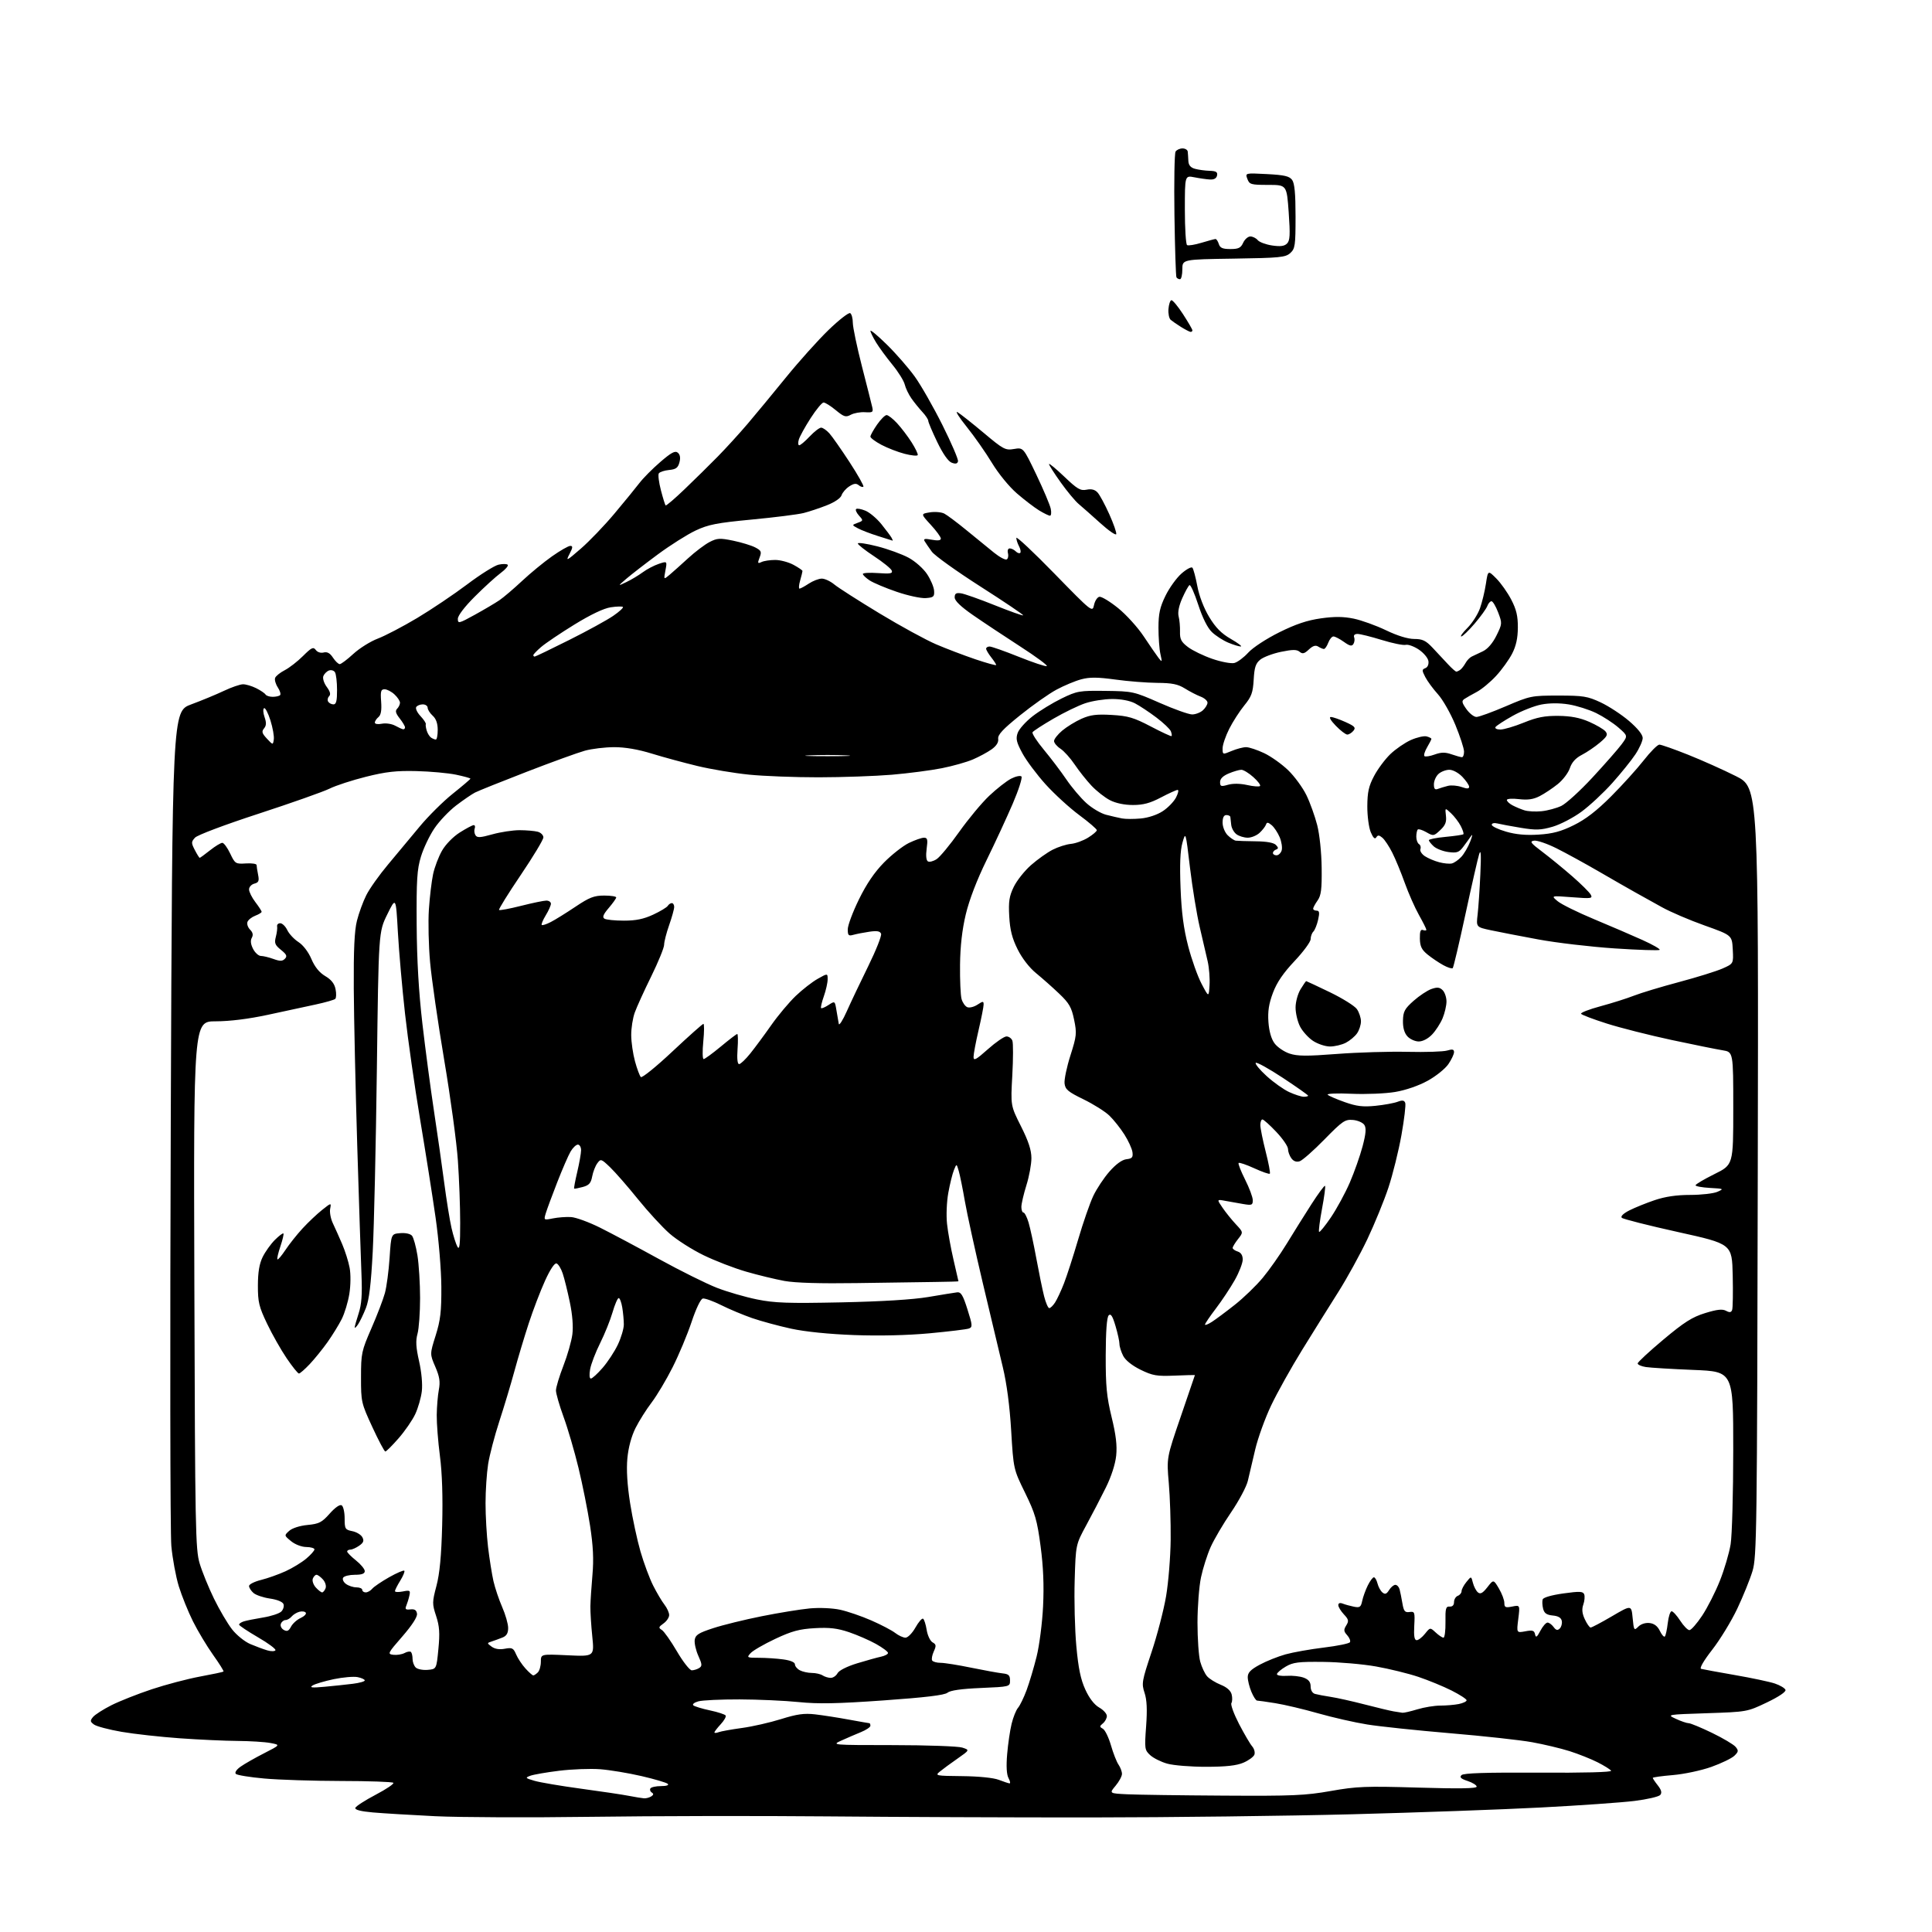 <?xml version="1.0" encoding="UTF-8" standalone="no"?>
<svg 
  version="1.1" 
  xmlns="http://www.w3.org/2000/svg" 
  xmlns:xlink="http://www.w3.org/1999/xlink" 
  xmlns:svg="http://www.w3.org/2000/svg"
  xmlns:rdf="http://www.w3.org/1999/02/22-rdf-syntax-ns#"
  xmlns:cc="http://creativecommons.org/ns#"
  xmlns:dc="http://purl.org/dc/elements/1.1/"
  viewBox="0 0 768 768"
  width="768"
  height="768"
>
<style>svg {background-color: white; }</style>"
<path stroke="none" fill="black" fill-rule="evenodd" d="M235.00,722.21C210.52,722.55 182.62,722.44 173.00,721.97C163.38,721.50 152.21,720.82 148.20,720.47C143.36,720.04 141.01,719.43 141.25,718.66C141.45,718.02 145.08,715.67 149.33,713.44C153.58,711.21 156.74,709.07 156.36,708.69C155.98,708.31 146.63,707.98 135.58,707.97C124.54,707.95 110.81,707.51 105.08,706.99C99.34,706.48 94.25,705.65 93.75,705.15C93.21,704.61 93.99,703.44 95.67,702.25C97.23,701.15 101.42,698.76 105.00,696.94C111.50,693.62 111.50,693.62 107.50,692.87C105.30,692.45 99.45,692.09 94.50,692.05C89.55,692.02 79.20,691.55 71.50,691.00C63.80,690.45 53.38,689.30 48.34,688.43C43.30,687.56 38.36,686.25 37.37,685.53C35.81,684.39 35.76,684.00 36.98,682.53C37.75,681.60 41.03,679.50 44.27,677.86C47.51,676.23 54.73,673.37 60.33,671.51C65.92,669.65 74.55,667.38 79.50,666.46C84.45,665.55 88.66,664.65 88.85,664.47C89.04,664.29 87.17,661.29 84.69,657.82C82.22,654.34 78.62,648.35 76.70,644.50C74.78,640.65 72.25,634.37 71.07,630.56C69.90,626.74 68.57,619.54 68.11,614.56C67.65,609.57 67.55,532.89 67.89,444.15C68.50,282.79 68.50,282.79 76.00,280.01C80.12,278.49 85.97,276.06 89.00,274.63C92.03,273.19 95.44,272.02 96.60,272.01C97.75,272.00 100.10,272.70 101.83,273.56C103.55,274.42 105.22,275.55 105.54,276.06C105.86,276.58 107.14,277.00 108.39,277.00C109.64,277.00 110.97,276.70 111.34,276.33C111.71,275.96 111.30,274.57 110.43,273.25C109.56,271.92 109.08,270.22 109.37,269.47C109.66,268.72 111.38,267.34 113.20,266.41C115.01,265.47 118.28,262.94 120.45,260.77C123.84,257.39 124.56,257.05 125.53,258.37C126.18,259.26 127.49,259.68 128.66,259.38C130.07,259.01 131.18,259.62 132.36,261.43C133.29,262.84 134.50,264.00 135.05,264.00C135.60,264.00 138.03,262.17 140.46,259.93C142.90,257.69 147.27,254.95 150.19,253.85C153.11,252.74 160.15,249.06 165.83,245.67C171.50,242.28 180.45,236.26 185.71,232.30C190.96,228.34 196.59,224.81 198.20,224.46C199.82,224.10 201.45,224.12 201.82,224.51C202.19,224.89 200.93,226.38 199.00,227.80C197.07,229.23 192.46,233.43 188.75,237.14C184.68,241.20 182.00,244.71 182.00,245.99C182.00,247.98 182.39,247.88 188.75,244.38C192.46,242.33 196.85,239.74 198.50,238.62C200.15,237.50 204.20,234.05 207.50,230.96C210.80,227.87 216.16,223.46 219.41,221.17C222.66,218.88 225.94,217.00 226.69,217.00C227.78,217.00 227.72,217.65 226.39,220.22C224.84,223.22 225.15,223.07 230.87,218.11C234.26,215.18 240.29,208.89 244.27,204.14C248.26,199.39 252.72,193.93 254.19,192.00C255.66,190.07 259.38,186.32 262.47,183.66C266.86,179.87 268.37,179.06 269.44,179.95C270.35,180.71 270.57,181.98 270.09,183.79C269.51,185.97 268.70,186.57 265.94,186.83C264.06,187.01 262.23,187.63 261.88,188.19C261.53,188.76 261.91,191.76 262.72,194.86C263.52,197.96 264.37,200.69 264.59,200.91C264.81,201.14 268.24,198.22 272.20,194.41C276.17,190.61 282.07,184.80 285.31,181.50C288.55,178.20 293.89,172.35 297.17,168.50C300.45,164.65 307.33,156.32 312.46,150.00C317.59,143.68 325.20,135.20 329.36,131.17C333.53,127.14 337.41,124.13 337.97,124.48C338.54,124.83 339.00,126.55 339.01,128.31C339.01,130.06 340.63,137.80 342.60,145.50C344.58,153.20 346.43,160.53 346.72,161.79C347.20,163.86 346.92,164.06 343.87,163.86C342.02,163.74 339.48,164.19 338.22,164.87C336.22,165.95 335.50,165.74 332.24,163.05C330.21,161.37 328.02,160.00 327.39,160.00C326.75,160.00 324.43,162.81 322.22,166.25C320.01,169.69 317.90,173.51 317.54,174.75C317.17,175.99 317.25,177.00 317.71,177.00C318.18,177.00 320.05,175.43 321.86,173.50C323.68,171.57 325.72,170.00 326.41,170.00C327.09,170.00 328.56,171.01 329.68,172.25C330.80,173.49 334.41,178.65 337.72,183.72C341.02,188.79 343.49,193.17 343.21,193.46C342.92,193.75 342.08,193.48 341.35,192.87C340.35,192.05 339.39,192.17 337.58,193.36C336.24,194.23 334.88,195.81 334.54,196.87C334.18,198.01 331.79,199.64 328.71,200.85C325.85,201.98 321.68,203.37 319.46,203.93C317.24,204.50 308.02,205.66 298.96,206.52C284.94,207.85 281.61,208.50 276.50,210.90C273.20,212.46 266.45,216.72 261.50,220.38C256.55,224.04 250.93,228.39 249.00,230.05C245.50,233.06 245.50,233.06 249.00,231.38C250.93,230.46 253.85,228.71 255.50,227.49C257.15,226.27 260.01,224.77 261.86,224.15C265.22,223.03 265.22,223.03 264.52,226.75C263.82,230.47 263.82,230.47 266.16,228.50C267.45,227.41 270.78,224.44 273.56,221.89C276.34,219.34 280.16,216.45 282.05,215.47C285.09,213.90 286.16,213.84 291.45,214.93C294.73,215.61 298.66,216.81 300.18,217.59C302.62,218.86 302.83,219.32 301.95,221.62C301.08,223.92 301.17,224.13 302.73,223.41C303.70,222.95 306.15,222.59 308.16,222.59C310.18,222.59 313.44,223.46 315.41,224.52C317.39,225.59 319.00,226.69 319.00,226.98C319.00,227.28 318.58,228.97 318.07,230.76C317.56,232.54 317.45,234.00 317.82,233.99C318.19,233.99 319.85,233.09 321.50,232.00C323.15,230.91 325.48,230.01 326.67,230.01C327.87,230.00 330.12,231.06 331.67,232.35C333.23,233.64 341.32,238.81 349.65,243.85C357.99,248.89 368.11,254.42 372.15,256.14C376.19,257.87 383.21,260.54 387.75,262.08C392.29,263.61 396.00,264.64 396.00,264.34C396.00,264.05 395.10,262.67 394.00,261.27C392.90,259.87 392.00,258.34 392.00,257.87C392.00,257.39 392.63,257.00 393.39,257.00C394.16,257.00 399.35,258.83 404.93,261.07C410.51,263.31 415.54,264.99 416.11,264.80C416.67,264.61 411.92,261.09 405.55,256.98C399.18,252.86 390.71,247.24 386.73,244.48C381.88,241.11 379.50,238.81 379.50,237.48C379.50,235.94 380.06,235.58 382.00,235.85C383.38,236.04 389.42,238.18 395.43,240.59C401.44,243.00 406.52,244.81 406.73,244.61C406.93,244.41 399.30,239.26 389.78,233.18C380.25,227.09 371.54,220.85 370.42,219.31C369.29,217.76 368.02,215.91 367.59,215.19C366.97,214.15 367.58,214.02 370.40,214.55C372.81,215.00 374.00,214.85 374.00,214.09C374.00,213.47 372.20,211.00 369.99,208.61C365.99,204.26 365.99,204.26 369.63,203.67C371.64,203.35 374.23,203.57 375.39,204.17C376.55,204.78 380.58,207.80 384.33,210.88C388.09,213.97 392.98,217.96 395.20,219.74C397.42,221.52 399.67,222.70 400.20,222.37C400.74,222.04 400.95,220.93 400.68,219.89C400.40,218.81 400.70,218.00 401.39,218.00C402.06,218.00 403.13,218.53 403.78,219.18C404.43,219.83 405.24,220.10 405.56,219.77C405.89,219.44 405.68,218.26 405.08,217.15C404.49,216.04 404.00,214.54 404.01,213.82C404.01,213.09 410.82,219.47 419.13,228.00C434.11,243.35 434.26,243.47 434.89,240.51C435.23,238.87 436.19,237.39 437.02,237.23C437.85,237.07 441.19,239.09 444.45,241.72C447.71,244.35 452.31,249.43 454.67,253.00C457.04,256.57 459.67,260.40 460.52,261.50C461.98,263.38 462.02,263.29 461.29,260.00C460.85,258.07 460.51,253.35 460.51,249.50C460.52,243.88 461.08,241.37 463.30,236.82C464.83,233.69 467.69,229.72 469.66,227.99C471.63,226.26 473.58,225.22 473.99,225.67C474.40,226.13 475.28,229.43 475.96,233.00C476.70,236.96 478.55,241.76 480.68,245.28C483.26,249.55 485.54,251.84 489.34,254.02C492.18,255.65 493.92,256.99 493.22,256.99C492.51,257.00 490.26,256.30 488.22,255.45C486.17,254.59 483.26,252.71 481.75,251.26C480.00,249.59 478.03,245.63 476.31,240.37C474.83,235.83 473.27,232.33 472.84,232.60C472.41,232.86 471.12,235.20 469.97,237.79C468.64,240.78 468.11,243.41 468.52,245.00C468.88,246.38 469.12,249.13 469.07,251.12C468.99,254.09 469.55,255.18 472.24,257.22C474.03,258.58 478.40,260.69 481.93,261.91C485.48,263.13 489.40,263.86 490.67,263.55C491.94,263.23 494.44,261.37 496.21,259.42C498.04,257.41 503.39,253.91 508.52,251.36C515.08,248.10 519.66,246.57 525.06,245.81C530.51,245.04 534.04,245.08 538.13,245.92C541.22,246.56 546.98,248.64 550.95,250.54C555.48,252.72 559.66,254.00 562.18,254.00C565.49,254.00 566.79,254.63 569.54,257.56C571.38,259.52 574.11,262.44 575.61,264.06C577.11,265.68 578.60,266.99 578.92,266.98C579.24,266.98 579.95,266.64 580.50,266.23C581.05,265.83 581.98,264.63 582.57,263.57C583.15,262.50 584.28,261.34 585.07,260.98C585.86,260.62 587.85,259.67 589.50,258.88C591.38,257.97 593.38,255.66 594.86,252.65C597.17,247.97 597.18,247.77 595.53,243.43C594.60,240.99 593.41,239.00 592.89,239.00C592.36,239.00 591.61,239.87 591.22,240.93C590.82,241.99 588.55,245.14 586.16,247.93C583.77,250.72 581.40,253.00 580.88,253.00C580.36,253.00 581.47,251.46 583.35,249.58C585.23,247.70 587.46,244.21 588.31,241.83C589.15,239.45 590.22,235.06 590.67,232.07C591.50,226.64 591.50,226.64 594.79,229.94C596.61,231.76 599.29,235.55 600.75,238.37C602.79,242.30 603.40,244.90 603.37,249.50C603.34,253.69 602.66,256.81 601.09,259.85C599.86,262.24 597.00,266.22 594.72,268.68C592.45,271.15 588.99,274.01 587.04,275.05C585.10,276.08 582.87,277.34 582.11,277.86C580.96,278.63 581.10,279.33 582.93,281.90C584.14,283.60 585.93,285.00 586.91,285.00C587.89,285.00 593.14,283.09 598.59,280.75C608.25,276.61 608.78,276.50 619.50,276.50C629.38,276.50 631.09,276.78 636.31,279.22C639.50,280.72 644.56,284.03 647.56,286.59C650.99,289.53 653.00,292.03 653.00,293.37C652.99,294.54 651.69,297.47 650.09,299.87C648.50,302.27 644.36,307.40 640.91,311.26C637.45,315.13 631.95,320.25 628.69,322.65C625.43,325.05 620.27,327.74 617.22,328.63C612.52,329.99 610.58,330.06 604.58,329.07C600.69,328.43 596.49,327.65 595.25,327.34C593.96,327.02 593.00,327.24 593.00,327.86C593.00,328.46 595.55,329.69 598.67,330.59C602.59,331.73 606.60,332.10 611.64,331.77C617.24,331.41 620.50,330.54 625.62,328.01C630.30,325.71 634.73,322.29 640.40,316.61C644.86,312.15 650.70,305.69 653.40,302.25C656.09,298.81 658.89,296.00 659.63,296.00C660.36,296.00 665.48,297.80 671.00,300.00C676.52,302.20 685.09,306.03 690.04,308.52C699.04,313.04 699.04,313.04 698.74,465.77C698.47,609.51 698.34,618.85 696.65,624.50C695.66,627.80 692.92,634.55 690.58,639.50C688.23,644.45 683.76,651.77 680.64,655.78C677.18,660.23 675.47,663.19 676.24,663.40C676.93,663.59 682.94,664.69 689.59,665.85C696.24,667.00 703.41,668.52 705.52,669.22C707.62,669.93 709.53,671.07 709.76,671.76C710.01,672.52 707.09,674.49 702.34,676.76C694.52,680.49 694.45,680.50 678.50,681.03C662.50,681.56 662.50,681.56 666.22,683.28C668.26,684.23 670.54,685.00 671.27,685.00C672.01,685.00 676.18,686.73 680.55,688.84C684.92,690.96 689.14,693.46 689.92,694.40C691.16,695.89 691.10,696.34 689.42,697.96C688.36,698.97 684.24,700.96 680.26,702.38C676.26,703.80 669.42,705.25 665.01,705.62C660.60,705.99 657.00,706.49 657.00,706.74C657.00,706.98 657.90,708.33 659.01,709.73C660.43,711.55 660.71,712.64 659.98,713.52C659.42,714.20 654.80,715.27 649.73,715.90C644.65,716.53 627.90,717.71 612.50,718.51C597.10,719.32 563.35,720.52 537.50,721.20C511.65,721.87 465.07,722.44 434.00,722.46C402.93,722.48 355.45,722.29 328.50,722.04C301.55,721.79 259.48,721.87 235.00,722.21zM256.00,714.86C256.82,714.92 258.11,714.58 258.86,714.11C259.82,713.50 259.89,713.05 259.09,712.56C258.47,712.17 258.23,711.44 258.54,710.93C258.86,710.42 260.76,710.00 262.76,710.00C264.93,710.00 266.02,709.64 265.45,709.11C264.93,708.62 260.23,707.23 255.00,706.02C249.78,704.81 242.35,703.58 238.50,703.29C234.65,703.01 227.36,703.28 222.30,703.90C217.24,704.52 212.06,705.42 210.80,705.89C208.67,706.69 208.79,706.83 212.50,707.91C214.70,708.55 223.03,709.96 231.00,711.04C238.97,712.12 247.53,713.39 250.00,713.88C252.47,714.36 255.18,714.80 256.00,714.86zM486.50,713.79C513.78,713.96 518.88,713.74 529.00,711.95C539.32,710.12 542.88,709.98 563.75,710.60C580.01,711.08 587.00,710.97 587.00,710.22C587.00,709.64 585.38,708.62 583.41,707.97C580.71,707.08 580.10,706.50 580.97,705.64C581.78,704.83 590.63,704.55 611.56,704.66C629.59,704.77 640.79,704.47 640.44,703.90C640.12,703.38 637.71,701.88 635.09,700.55C632.47,699.22 627.44,697.22 623.91,696.10C620.39,694.99 613.67,693.39 609.00,692.55C604.33,691.70 589.70,690.10 576.50,688.99C563.30,687.87 548.45,686.31 543.50,685.51C538.55,684.72 529.77,682.72 524.00,681.08C518.23,679.43 510.57,677.62 507.00,677.05C503.43,676.48 500.14,676.01 499.70,676.01C499.26,676.00 498.25,674.44 497.45,672.53C496.65,670.62 496.00,668.00 496.00,666.69C496.00,664.89 497.14,663.70 500.75,661.75C503.36,660.33 507.98,658.49 511.00,657.64C514.02,656.80 520.90,655.58 526.27,654.93C531.64,654.28 536.30,653.33 536.62,652.81C536.94,652.30 536.45,651.05 535.53,650.03C534.13,648.49 534.07,647.86 535.15,646.14C536.25,644.37 536.12,643.76 534.21,641.73C533.00,640.43 532.00,638.79 532.00,638.08C532.00,637.26 532.64,637.03 533.75,637.46C534.71,637.84 536.72,638.39 538.20,638.69C540.55,639.16 540.98,638.86 541.50,636.37C541.83,634.79 542.83,632.04 543.71,630.25C544.59,628.46 545.69,627.00 546.14,627.00C546.59,627.00 547.24,628.11 547.58,629.46C547.92,630.81 548.80,632.42 549.54,633.03C550.58,633.89 551.19,633.67 552.18,632.08C552.90,630.93 554.02,630.00 554.67,630.00C555.33,630.00 556.08,630.79 556.35,631.75C556.61,632.71 557.11,635.21 557.47,637.30C558.01,640.49 558.46,641.06 560.31,640.80C562.37,640.52 562.48,640.83 562.19,646.25C561.97,650.39 562.24,652.00 563.16,652.00C563.85,652.00 565.34,650.85 566.46,649.44C568.50,646.89 568.50,646.89 570.71,648.94C571.92,650.07 573.32,651.00 573.80,651.00C574.29,651.00 574.65,648.19 574.60,644.75C574.51,639.38 574.75,638.52 576.25,638.64C577.36,638.73 578.00,638.07 578.00,636.86C578.00,635.80 578.67,634.68 579.50,634.36C580.33,634.05 581.00,633.21 581.00,632.50C581.00,631.80 581.86,630.16 582.92,628.86C584.83,626.50 584.83,626.50 585.51,629.21C585.89,630.70 586.78,632.40 587.50,633.00C588.48,633.81 589.39,633.32 591.25,630.95C593.69,627.82 593.69,627.82 595.85,631.47C597.03,633.47 598.00,636.04 598.00,637.18C598.00,638.96 598.43,639.16 601.11,638.63C604.23,638.00 604.23,638.00 603.54,643.56C602.84,649.12 602.84,649.12 606.33,648.47C609.22,647.92 609.88,648.13 610.21,649.66C610.52,651.14 610.94,650.87 612.33,648.25C613.27,646.46 614.55,645.00 615.17,645.00C615.78,645.00 616.86,645.79 617.57,646.75C618.54,648.07 619.15,648.22 620.03,647.36C620.67,646.73 621.03,645.38 620.84,644.36C620.60,643.09 619.46,642.40 617.25,642.19C614.80,641.95 613.86,641.29 613.41,639.48C613.08,638.16 613.00,636.50 613.24,635.79C613.49,635.02 616.79,634.07 621.43,633.42C627.98,632.51 629.28,632.57 629.75,633.79C630.05,634.58 629.89,636.41 629.39,637.84C628.74,639.69 628.91,641.38 629.99,643.69C630.82,645.47 631.86,646.95 632.29,646.97C632.73,646.99 636.55,644.97 640.79,642.48C648.50,637.96 648.50,637.96 649.00,643.17C649.48,648.13 649.58,648.29 651.25,646.62C652.29,645.57 654.10,644.99 655.74,645.18C657.59,645.40 658.92,646.42 659.83,648.33C660.58,649.88 661.46,650.87 661.80,650.53C662.14,650.19 662.66,647.80 662.96,645.21C663.26,642.62 663.95,640.50 664.49,640.50C665.04,640.50 666.57,642.19 667.91,644.25C669.24,646.31 670.89,648.00 671.57,648.00C672.25,648.00 674.53,645.41 676.63,642.25C678.73,639.09 681.91,632.84 683.68,628.37C685.46,623.90 687.38,617.38 687.95,613.87C688.52,610.37 688.99,593.48 688.99,576.36C689.00,545.21 689.00,545.21 673.25,544.57C664.59,544.22 656.04,543.70 654.25,543.42C652.46,543.14 651.00,542.50 651.00,541.99C651.00,541.48 655.60,537.22 661.22,532.51C669.48,525.59 672.67,523.56 677.80,521.98C682.52,520.52 684.66,520.28 686.10,521.05C687.54,521.82 688.16,521.75 688.55,520.74C688.83,520.00 688.94,513.79 688.78,506.94C688.50,494.50 688.50,494.50 667.06,489.76C655.27,487.15 645.20,484.60 644.69,484.09C644.12,483.52 645.28,482.39 647.70,481.15C649.87,480.05 654.41,478.21 657.79,477.07C661.97,475.66 666.49,475.00 671.90,475.00C676.28,475.00 681.14,474.44 682.68,473.77C685.38,472.58 685.26,472.52 679.75,472.22C676.59,472.04 674.00,471.57 674.00,471.17C674.00,470.77 677.38,468.77 681.50,466.73C689.00,463.02 689.00,463.02 689.00,440.60C689.00,418.18 689.00,418.18 684.75,417.50C682.41,417.13 673.30,415.29 664.50,413.41C655.70,411.52 644.11,408.59 638.74,406.88C633.38,405.18 628.77,403.43 628.50,403.00C628.23,402.57 631.72,401.21 636.26,399.99C640.79,398.77 646.75,396.88 649.50,395.80C652.25,394.72 660.31,392.28 667.41,390.39C674.50,388.50 682.29,386.08 684.71,385.01C689.10,383.07 689.10,383.07 688.80,377.42C688.50,371.78 688.50,371.78 677.63,367.90C671.65,365.78 664.00,362.50 660.63,360.62C657.26,358.75 652.48,356.08 650.00,354.71C647.52,353.33 641.00,349.59 635.50,346.40C630.00,343.21 622.47,339.09 618.76,337.23C615.05,335.38 611.03,334.00 609.82,334.18C607.95,334.45 608.43,335.10 613.12,338.63C616.14,340.91 621.47,345.27 624.98,348.33C628.49,351.39 631.79,354.66 632.32,355.60C633.20,357.17 632.61,357.26 624.89,356.66C616.50,356.02 616.50,356.02 619.21,358.26C620.69,359.49 627.22,362.71 633.71,365.41C640.19,368.11 648.83,371.83 652.91,373.67C656.98,375.51 660.06,377.27 659.74,377.59C659.43,377.90 651.37,377.64 641.84,377.01C632.30,376.37 618.65,374.77 611.50,373.44C604.35,372.12 595.87,370.48 592.64,369.79C586.79,368.54 586.79,368.54 587.38,363.52C587.70,360.76 588.19,353.55 588.46,347.50C588.82,339.67 588.69,337.37 588.00,339.50C587.47,341.15 585.02,351.90 582.54,363.40C580.06,374.89 577.79,384.55 577.48,384.85C577.17,385.16 575.48,384.62 573.71,383.65C571.94,382.68 569.15,380.80 567.50,379.46C565.13,377.54 564.48,376.20 564.42,373.11C564.37,370.25 564.70,369.33 565.67,369.71C566.40,369.98 567.00,369.93 567.00,369.59C567.00,369.25 565.68,366.61 564.06,363.73C562.44,360.86 559.91,355.12 558.43,351.00C556.96,346.88 554.72,341.45 553.45,338.94C552.19,336.43 550.41,333.76 549.50,333.00C548.19,331.91 547.69,331.89 547.07,332.88C546.55,333.73 545.85,333.07 544.90,330.82C544.13,328.99 543.51,324.35 543.53,320.50C543.56,314.91 544.09,312.49 546.20,308.50C547.64,305.75 550.55,301.84 552.66,299.80C554.77,297.77 558.45,295.24 560.84,294.17C563.23,293.11 566.05,292.46 567.09,292.73C568.14,293.01 569.00,293.45 569.00,293.71C569.00,293.98 568.24,295.48 567.30,297.06C566.37,298.65 565.89,300.22 566.23,300.56C566.57,300.90 568.39,300.63 570.28,299.94C572.91,298.99 574.48,298.97 577.00,299.85C578.82,300.48 580.68,301.00 581.15,301.00C581.62,301.00 581.99,299.99 581.98,298.75C581.97,297.51 580.42,292.76 578.54,288.18C576.65,283.61 573.54,278.12 571.61,275.99C569.69,273.86 567.42,270.79 566.58,269.16C565.20,266.49 565.20,266.14 566.59,265.60C567.51,265.25 568.01,264.10 567.82,262.79C567.64,261.57 565.93,259.52 564.02,258.23C562.10,256.94 559.75,256.09 558.80,256.34C557.84,256.59 553.55,255.72 549.28,254.40C545.00,253.08 540.66,252.00 539.64,252.00C538.50,252.00 537.98,252.52 538.30,253.34C538.58,254.08 538.45,255.27 538.01,255.98C537.38,257.00 536.55,256.82 534.20,255.14C532.54,253.96 530.69,253.00 530.07,253.00C529.45,253.00 528.52,254.12 528.00,255.50C527.48,256.88 526.70,257.99 526.27,257.98C525.85,257.98 524.83,257.55 524.02,257.03C522.96,256.36 521.88,256.70 520.29,258.19C518.51,259.87 517.77,260.05 516.61,259.09C515.48,258.15 513.85,258.16 509.23,259.11C505.97,259.79 502.27,261.18 501.00,262.20C499.15,263.70 498.64,265.25 498.36,270.17C498.06,275.35 497.50,276.90 494.65,280.39C492.80,282.65 490.09,286.85 488.64,289.72C487.19,292.59 486.00,296.08 486.00,297.48C486.00,300.02 486.01,300.02 489.62,298.51C491.61,297.68 494.20,297.00 495.37,297.01C496.54,297.02 499.75,298.08 502.50,299.38C505.25,300.68 509.57,303.76 512.10,306.21C514.62,308.66 517.87,313.11 519.32,316.09C520.77,319.06 522.69,324.43 523.61,328.00C524.57,331.78 525.31,338.90 525.38,345.00C525.48,353.52 525.17,355.97 523.75,357.97C522.79,359.33 522.00,360.79 522.00,361.22C522.00,361.65 522.63,362.00 523.39,362.00C524.48,362.00 524.61,362.80 523.97,365.62C523.52,367.61 522.67,369.73 522.08,370.32C521.48,370.92 521.00,372.27 521.00,373.33C521.00,374.39 518.12,378.31 514.61,382.03C510.11,386.80 507.56,390.54 506.02,394.65C504.39,398.98 503.92,402.00 504.22,406.26C504.49,409.98 505.35,413.00 506.66,414.76C507.78,416.27 510.45,418.09 512.60,418.81C515.74,419.86 519.41,419.89 531.49,418.96C539.74,418.33 552.34,417.95 559.49,418.12C566.65,418.29 573.74,418.06 575.25,417.61C577.37,416.97 578.00,417.12 578.00,418.24C578.00,419.05 576.99,421.19 575.75,423.01C574.51,424.83 570.82,427.80 567.55,429.60C563.95,431.59 558.85,433.35 554.61,434.07C550.75,434.72 542.99,435.04 537.27,434.79C531.58,434.53 527.31,434.71 527.77,435.17C528.24,435.64 531.29,436.96 534.56,438.11C539.28,439.78 541.79,440.08 546.76,439.58C550.20,439.23 554.16,438.51 555.55,437.98C557.45,437.26 558.20,437.36 558.60,438.41C558.90,439.17 558.21,444.95 557.09,451.25C555.96,457.54 553.64,466.92 551.92,472.10C550.21,477.27 546.43,486.49 543.54,492.60C540.64,498.70 535.44,508.15 531.99,513.60C528.54,519.04 522.11,529.35 517.69,536.50C513.27,543.65 507.70,553.63 505.30,558.68C502.90,563.73 500.05,571.60 498.97,576.18C497.89,580.76 496.56,586.38 496.03,588.68C495.49,590.97 492.49,596.60 489.37,601.18C486.24,605.75 482.59,611.98 481.24,615.00C479.90,618.02 478.18,623.42 477.42,627.00C476.66,630.58 476.03,638.67 476.02,645.00C476.02,651.33 476.50,658.30 477.10,660.50C477.71,662.70 478.94,665.34 479.85,666.36C480.76,667.38 483.19,668.89 485.26,669.72C487.67,670.68 489.23,672.06 489.60,673.56C489.93,674.84 489.88,676.39 489.50,677.00C489.12,677.61 490.49,681.35 492.54,685.31C494.60,689.26 496.94,693.27 497.76,694.21C498.58,695.15 498.97,696.64 498.64,697.51C498.30,698.38 496.33,699.82 494.26,700.70C491.58,701.85 487.36,702.32 479.50,702.33C473.45,702.34 466.48,701.78 464.00,701.08C461.52,700.39 458.47,698.86 457.21,697.69C455.02,695.67 454.94,695.12 455.60,686.23C456.08,679.58 455.91,675.74 454.98,672.93C453.75,669.21 453.92,668.24 457.76,656.74C460.01,650.01 462.61,640.00 463.54,634.50C464.47,629.00 465.29,618.88 465.36,612.00C465.43,605.12 465.09,595.00 464.61,589.50C463.74,579.50 463.74,579.50 469.37,563.11C472.47,554.09 475.00,546.67 475.00,546.61C475.00,546.55 471.37,546.65 466.92,546.83C459.82,547.12 458.19,546.84 453.40,544.50C450.03,542.84 447.40,540.75 446.48,538.97C445.67,537.39 445.00,535.26 445.00,534.23C445.00,533.20 444.29,529.98 443.42,527.06C442.25,523.11 441.56,522.04 440.72,522.88C439.98,523.62 439.57,529.18 439.54,538.76C439.51,550.99 439.91,555.17 441.88,563.30C443.62,570.42 444.11,574.62 443.70,578.65C443.34,582.06 441.75,586.97 439.58,591.35C437.64,595.28 434.15,601.99 431.83,606.26C427.62,614.02 427.62,614.02 427.20,628.26C426.96,636.09 427.26,647.83 427.86,654.35C428.66,663.15 429.58,667.59 431.43,671.62C433.01,675.09 435.00,677.66 436.95,678.77C438.62,679.72 439.99,681.23 439.99,682.13C440.00,683.02 439.30,684.34 438.44,685.05C437.03,686.22 437.03,686.44 438.42,687.22C439.27,687.69 440.71,690.65 441.62,693.79C442.52,696.93 443.88,700.39 444.63,701.47C445.38,702.56 446.00,704.21 446.00,705.15C446.00,706.08 444.85,708.21 443.45,709.88C440.90,712.91 440.90,712.91 448.20,713.26C452.21,713.45 469.45,713.69 486.50,713.79zM401.29,708.92C401.72,708.97 401.55,708.02 400.90,706.82C400.14,705.39 399.95,702.12 400.36,697.31C400.70,693.28 401.49,687.85 402.13,685.24C402.76,682.63 403.91,679.77 404.68,678.88C405.45,677.99 406.98,674.84 408.08,671.88C409.18,668.92 410.98,662.90 412.07,658.50C413.17,654.10 414.32,645.10 414.64,638.50C415.04,630.21 414.74,622.83 413.65,614.65C412.28,604.30 411.50,601.61 407.48,593.41C402.88,584.01 402.88,584.01 401.96,568.75C401.38,558.91 400.19,549.95 398.64,543.50C397.31,538.00 393.72,522.92 390.67,510.00C387.61,497.07 384.41,482.45 383.55,477.50C382.70,472.55 381.60,467.15 381.12,465.50C380.25,462.50 380.25,462.50 379.19,465.15C378.60,466.61 377.60,470.66 376.97,474.15C376.32,477.69 376.10,483.16 376.46,486.50C376.81,489.80 377.98,496.25 379.05,500.83C380.12,505.41 381.00,509.23 381.00,509.33C381.00,509.42 376.84,509.54 371.75,509.60C366.66,509.65 352.60,509.85 340.50,510.05C326.21,510.27 316.17,509.98 311.85,509.20C308.20,508.53 301.32,506.87 296.57,505.49C291.83,504.12 284.22,501.18 279.68,498.97C275.13,496.76 269.06,492.89 266.19,490.38C263.32,487.87 257.64,481.70 253.57,476.66C249.51,471.62 244.53,465.93 242.52,464.00C238.99,460.63 238.81,460.57 237.44,462.42C236.66,463.48 235.74,465.84 235.40,467.67C234.90,470.33 234.15,471.17 231.64,471.85C229.91,472.32 228.38,472.61 228.23,472.49C228.08,472.38 228.63,469.41 229.46,465.89C230.29,462.38 230.98,458.49 230.99,457.25C230.99,456.01 230.42,455.00 229.72,455.00C229.01,455.00 227.71,456.24 226.82,457.75C225.93,459.26 223.54,464.77 221.50,470.00C219.46,475.23 217.42,480.75 216.96,482.28C216.12,485.06 216.14,485.06 219.81,484.33C221.84,483.92 225.07,483.68 227.00,483.80C228.93,483.92 234.10,485.81 238.50,488.00C242.90,490.19 253.47,495.82 262.00,500.51C270.52,505.19 280.88,510.34 285.02,511.94C289.15,513.54 296.30,515.61 300.90,516.54C307.94,517.97 313.25,518.15 334.38,517.71C350.50,517.37 362.90,516.61 369.00,515.58C374.23,514.69 379.37,513.86 380.43,513.73C382.01,513.54 382.78,514.79 384.58,520.50C386.60,526.87 386.65,527.55 385.15,528.11C384.24,528.44 377.20,529.29 369.50,530.01C360.71,530.82 349.55,531.08 339.50,530.71C329.52,530.34 320.11,529.38 314.50,528.17C309.55,527.09 302.57,525.20 299.00,523.97C295.43,522.73 289.87,520.41 286.67,518.80C283.46,517.20 280.17,516.02 279.37,516.19C278.51,516.37 276.66,520.24 274.91,525.50C273.26,530.45 269.88,538.55 267.38,543.50C264.89,548.45 261.13,554.75 259.04,557.50C256.94,560.25 254.05,564.84 252.62,567.69C250.99,570.96 249.79,575.41 249.39,579.71C248.97,584.21 249.34,590.26 250.47,597.48C251.42,603.51 253.28,612.19 254.61,616.78C255.94,621.36 258.20,627.45 259.65,630.31C261.09,633.16 263.11,636.57 264.14,637.88C265.16,639.20 266.00,641.05 266.00,642.01C266.00,642.97 264.99,644.48 263.75,645.35C261.77,646.76 261.69,647.07 263.10,647.94C263.97,648.48 266.67,652.32 269.10,656.46C271.52,660.60 274.18,663.99 275.00,663.98C275.82,663.97 277.15,663.56 277.94,663.06C279.17,662.28 279.12,661.59 277.60,658.22C276.62,656.05 275.98,653.21 276.16,651.89C276.44,649.90 277.68,649.12 283.50,647.22C287.35,645.96 296.05,643.82 302.84,642.47C309.62,641.11 318.19,639.72 321.89,639.37C325.72,639.02 330.88,639.24 333.92,639.89C336.84,640.52 342.44,642.43 346.36,644.15C350.29,645.87 354.57,648.11 355.88,649.14C357.20,650.16 359.03,651.00 359.95,651.00C360.88,651.00 362.65,649.19 363.89,646.99C365.13,644.78 366.50,643.19 366.94,643.46C367.38,643.73 368.02,645.74 368.37,647.93C368.72,650.12 369.77,652.33 370.71,652.86C372.16,653.67 372.23,654.20 371.19,656.48C370.52,657.95 370.23,659.57 370.55,660.07C370.86,660.58 372.37,661.00 373.90,661.00C375.43,661.00 380.92,661.87 386.09,662.94C391.27,664.00 396.85,665.01 398.50,665.19C400.95,665.44 401.50,665.96 401.50,668.00C401.50,670.49 401.47,670.50 389.90,671.00C382.15,671.33 377.75,671.96 376.64,672.88C375.48,673.85 367.86,674.76 351.24,675.94C332.87,677.24 325.24,677.39 317.50,676.60C312.00,676.04 301.43,675.56 294.00,675.54C286.57,675.52 279.20,675.86 277.61,676.31C276.01,676.75 275.11,677.46 275.61,677.90C276.10,678.33 279.08,679.24 282.23,679.91C285.39,680.58 288.19,681.50 288.46,681.94C288.74,682.39 287.85,683.95 286.48,685.43C285.12,686.90 284.00,688.35 284.00,688.66C284.00,688.96 284.75,688.93 285.67,688.57C286.59,688.22 290.75,687.47 294.92,686.90C299.09,686.34 306.10,684.74 310.50,683.36C316.82,681.38 319.66,680.99 324.00,681.48C327.02,681.83 333.04,682.76 337.36,683.56C341.68,684.35 345.40,685.00 345.61,685.00C345.82,685.00 346.00,685.45 346.00,686.01C346.00,686.56 344.31,687.70 342.25,688.54C340.19,689.38 336.70,690.88 334.50,691.88C330.51,693.69 330.54,693.69 355.00,693.71C368.48,693.72 380.85,694.16 382.50,694.69C385.50,695.66 385.50,695.66 380.61,699.08C377.91,700.96 374.76,703.27 373.61,704.22C371.59,705.86 371.95,705.94 382.50,706.04C389.06,706.11 394.91,706.70 397.00,707.50C398.93,708.24 400.85,708.88 401.29,708.92zM557.50,680.85C558.05,680.92 560.71,680.31 563.41,679.49C566.11,678.67 570.22,678.00 572.53,678.00C574.85,678.00 578.16,677.72 579.88,677.38C581.59,677.03 583.00,676.36 583.00,675.89C583.00,675.42 580.32,673.68 577.04,672.02C573.77,670.37 567.80,667.92 563.79,666.57C559.78,665.23 552.23,663.38 547.00,662.45C541.77,661.52 532.33,660.70 526.00,660.63C516.15,660.52 514.01,660.79 511.10,662.50C509.23,663.60 507.66,664.94 507.60,665.48C507.55,666.02 509.31,666.33 511.53,666.17C513.74,666.01 516.78,666.35 518.28,666.91C520.22,667.65 521.00,668.65 521.00,670.41C521.00,671.89 521.69,673.06 522.75,673.36C523.71,673.63 526.52,674.16 529.00,674.54C531.48,674.91 537.55,676.27 542.50,677.55C547.45,678.83 552.62,680.07 554.00,680.30C555.38,680.54 556.95,680.78 557.50,680.85zM129.00,670.52C132.57,670.19 137.64,669.66 140.25,669.33C142.86,669.01 145.00,668.41 145.00,668.00C145.00,667.59 143.72,666.99 142.15,666.68C140.59,666.37 136.32,666.74 132.66,667.50C129.01,668.27 125.22,669.39 124.26,670.00C122.91,670.86 124.02,670.98 129.00,670.52zM330.21,666.98C331.16,666.99 332.38,666.16 332.93,665.14C333.52,664.03 336.68,662.44 340.71,661.20C344.45,660.06 348.74,658.87 350.25,658.55C351.76,658.22 353.00,657.56 353.00,657.07C353.00,656.57 350.86,654.98 348.25,653.51C345.64,652.05 340.80,649.94 337.50,648.82C332.88,647.26 329.76,646.89 323.92,647.22C317.77,647.57 314.79,648.37 308.19,651.47C303.71,653.58 299.29,656.13 298.37,657.15C296.76,658.93 296.89,659.00 301.71,659.00C304.46,659.00 308.81,659.29 311.36,659.64C314.23,660.03 316.00,660.78 316.00,661.60C316.00,662.33 316.87,663.40 317.93,663.96C319.00,664.53 321.14,665.01 322.68,665.02C324.23,665.02 326.18,665.47 327.00,666.00C327.82,666.53 329.27,666.98 330.21,666.98zM211.99,666.00C212.32,666.00 213.14,665.46 213.80,664.80C214.46,664.14 215.00,662.23 215.00,660.55C215.00,657.50 215.00,657.50 225.62,658.00C236.25,658.50 236.25,658.50 235.44,650.50C234.99,646.10 234.65,640.70 234.69,638.50C234.73,636.30 235.10,630.67 235.51,626.00C236.05,619.81 235.79,614.51 234.56,606.50C233.63,600.45 231.56,590.10 229.96,583.50C228.36,576.90 225.69,567.77 224.02,563.22C222.36,558.67 221.00,553.94 221.00,552.72C221.01,551.50 222.33,547.11 223.94,542.96C225.56,538.81 227.16,533.19 227.52,530.46C227.92,527.31 227.56,522.62 226.51,517.63C225.61,513.30 224.34,508.16 223.68,506.21C223.03,504.25 221.93,502.47 221.23,502.24C220.46,501.98 218.68,504.65 216.64,509.16C214.80,513.20 211.91,520.77 210.20,526.00C208.49,531.23 205.92,539.77 204.50,545.00C203.08,550.23 200.37,559.23 198.49,565.00C196.61,570.77 194.60,578.42 194.04,582.00C193.48,585.58 193.01,592.56 193.01,597.53C193.00,602.49 193.46,610.37 194.01,615.03C194.57,619.69 195.53,625.75 196.15,628.50C196.78,631.25 198.35,635.92 199.64,638.87C200.94,641.83 202.00,645.55 202.00,647.15C202.00,649.22 201.36,650.30 199.75,650.94C198.51,651.43 196.60,652.13 195.50,652.49C193.52,653.14 193.52,653.16 195.45,654.58C196.72,655.51 198.55,655.80 200.67,655.40C203.58,654.86 204.08,655.11 205.16,657.64C205.83,659.21 207.50,661.74 208.88,663.25C210.25,664.76 211.65,666.00 211.99,666.00zM170.00,663.80C173.50,663.50 173.50,663.50 174.27,655.50C174.89,649.13 174.70,646.46 173.37,642.39C171.78,637.57 171.78,636.91 173.50,630.39C174.79,625.51 175.45,618.48 175.77,606.31C176.07,595.10 175.76,585.53 174.88,578.81C174.14,573.14 173.57,565.80 173.61,562.50C173.65,559.20 174.03,554.67 174.45,552.43C175.05,549.26 174.74,547.26 173.04,543.31C170.86,538.26 170.86,538.26 173.18,530.88C175.09,524.80 175.49,521.38 175.44,511.50C175.40,504.78 174.40,492.68 173.15,484.00C171.93,475.48 169.16,457.93 167.00,445.00C164.84,432.07 162.14,413.18 161.01,403.00C159.87,392.82 158.59,378.20 158.16,370.50C157.38,356.50 157.38,356.50 153.94,363.50C150.50,370.50 150.50,370.50 149.81,425.00C149.43,454.98 148.69,487.60 148.17,497.50C147.48,510.61 146.74,516.72 145.44,520.00C144.46,522.48 143.06,525.39 142.33,526.47C141.60,527.56 141.00,528.09 141.00,527.66C141.00,527.23 141.71,524.72 142.57,522.08C143.73,518.53 144.02,514.60 143.70,506.90C143.46,501.18 142.70,478.05 142.01,455.50C141.33,432.95 140.70,404.82 140.63,393.00C140.54,377.59 140.89,369.94 141.89,366.00C142.65,362.98 144.32,358.40 145.61,355.84C146.89,353.27 150.77,347.81 154.22,343.70C157.67,339.59 163.31,332.83 166.74,328.67C170.17,324.51 176.13,318.59 179.99,315.51C183.84,312.43 187.00,309.74 187.00,309.53C187.00,309.32 184.42,308.61 181.28,307.95C178.13,307.30 171.04,306.65 165.53,306.52C157.56,306.32 153.44,306.78 145.50,308.77C140.00,310.14 133.47,312.27 131.00,313.50C128.53,314.72 115.85,319.20 102.83,323.45C89.34,327.85 78.45,331.95 77.51,332.99C75.99,334.67 75.98,335.06 77.45,337.91C78.33,339.61 79.20,341.00 79.39,341.00C79.57,341.00 81.42,339.65 83.50,338.00C85.58,336.35 87.78,335.02 88.39,335.04C89.00,335.06 90.40,336.97 91.50,339.29C93.43,343.35 93.65,343.49 97.75,343.23C100.09,343.08 102.00,343.37 102.00,343.86C102.00,344.35 102.27,346.09 102.60,347.73C103.09,350.19 102.82,350.81 101.10,351.26C99.94,351.57 99.00,352.60 99.00,353.56C99.00,354.52 100.13,356.79 101.50,358.59C102.88,360.39 104.00,362.13 104.00,362.46C104.00,362.78 102.86,363.48 101.47,364.01C100.09,364.54 98.69,365.64 98.38,366.46C98.06,367.28 98.53,368.67 99.41,369.55C100.52,370.67 100.73,371.66 100.09,372.80C99.48,373.89 99.66,375.38 100.61,377.22C101.40,378.75 102.80,380.00 103.70,380.00C104.61,380.00 106.85,380.54 108.68,381.20C111.31,382.15 112.26,382.14 113.25,381.13C114.25,380.10 113.95,379.41 111.69,377.59C109.31,375.67 109.00,374.89 109.65,372.41C110.07,370.81 110.30,368.94 110.16,368.25C110.03,367.56 110.58,367.00 111.40,367.00C112.22,367.00 113.48,368.23 114.20,369.73C114.92,371.24 116.92,373.37 118.64,374.48C120.51,375.68 122.59,378.41 123.79,381.23C125.14,384.39 126.96,386.64 129.29,388.01C131.69,389.42 132.96,391.03 133.39,393.22C133.74,394.95 133.68,396.69 133.26,397.08C132.84,397.47 129.35,398.47 125.50,399.30C121.65,400.13 113.10,401.97 106.50,403.40C98.79,405.06 91.36,405.98 85.72,405.99C76.94,406.00 76.94,406.00 77.26,510.75C77.55,608.07 77.70,615.93 79.37,621.50C80.36,624.80 82.92,631.10 85.07,635.50C87.22,639.90 90.44,645.38 92.24,647.68C94.03,649.98 97.30,652.61 99.50,653.54C101.70,654.47 104.73,655.60 106.24,656.04C107.74,656.49 109.21,656.47 109.49,656.01C109.78,655.55 106.65,653.22 102.54,650.84C98.43,648.45 95.05,646.19 95.03,645.82C95.02,645.44 95.86,644.86 96.90,644.53C97.95,644.20 101.41,643.50 104.60,642.98C107.78,642.47 111.04,641.39 111.83,640.60C112.62,639.80 113.01,638.48 112.69,637.65C112.35,636.75 110.17,635.86 107.31,635.45C104.66,635.07 101.71,634.07 100.75,633.22C99.79,632.38 99.00,631.14 99.00,630.46C99.00,629.79 101.14,628.71 103.75,628.06C106.36,627.41 110.75,625.85 113.50,624.60C116.25,623.35 119.96,621.08 121.75,619.57C123.54,618.06 125.00,616.41 125.00,615.91C125.00,615.41 123.54,614.98 121.75,614.96C119.89,614.94 117.31,613.95 115.72,612.65C112.94,610.37 112.93,610.37 114.96,608.54C116.15,607.46 119.14,606.50 122.24,606.20C126.83,605.76 127.95,605.19 131.06,601.68C133.23,599.24 135.10,597.94 135.82,598.39C136.47,598.79 137.00,601.13 137.00,603.58C137.00,607.76 137.20,608.09 140.04,608.66C141.71,608.99 143.51,610.08 144.04,611.07C144.79,612.48 144.51,613.23 142.78,614.44C141.56,615.30 139.98,616.00 139.28,616.00C138.57,616.00 138.00,616.34 138.00,616.75C138.00,617.16 139.58,618.76 141.50,620.29C143.43,621.83 145.00,623.74 145.00,624.54C145.00,625.57 143.84,626.00 141.06,626.00C138.89,626.00 136.80,626.52 136.41,627.15C136.01,627.79 136.52,628.91 137.54,629.65C138.55,630.39 140.42,631.00 141.69,631.00C142.96,631.00 144.00,631.45 144.00,632.00C144.00,632.55 144.62,633.00 145.38,633.00C146.14,633.00 147.30,632.35 147.96,631.55C148.62,630.75 151.65,628.70 154.68,626.98C157.72,625.27 160.43,624.10 160.72,624.38C161.00,624.66 160.28,626.43 159.11,628.32C157.95,630.20 157.00,632.08 157.00,632.49C157.00,632.91 158.40,632.97 160.12,632.63C162.95,632.06 163.19,632.21 162.74,634.25C162.48,635.49 161.92,637.29 161.52,638.26C160.92,639.68 161.23,639.97 163.14,639.76C164.84,639.57 165.57,640.05 165.77,641.50C165.94,642.76 163.80,646.07 159.95,650.50C154.08,657.24 153.95,657.51 156.38,657.81C157.77,657.98 159.76,657.66 160.82,657.10C161.87,656.53 163.02,656.35 163.37,656.70C163.72,657.05 164.00,658.29 164.00,659.47C164.00,660.64 164.56,662.16 165.25,662.85C165.93,663.53 168.07,663.96 170.00,663.80zM115.68,646.63C116.33,645.39 118.04,643.85 119.49,643.19C120.93,642.53 121.86,641.59 121.56,641.09C121.25,640.59 120.11,640.42 119.03,640.70C117.95,640.98 116.55,641.84 115.91,642.61C115.27,643.37 114.18,644.00 113.48,644.00C112.79,644.00 111.96,644.66 111.65,645.47C111.34,646.29 111.84,647.37 112.79,647.91C114.11,648.65 114.77,648.36 115.68,646.63zM128.05,633.00C128.45,633.00 129.07,632.26 129.42,631.36C129.77,630.43 129.31,628.90 128.37,627.86C127.45,626.83 126.30,626.00 125.81,626.00C125.33,626.00 124.67,626.69 124.35,627.54C124.02,628.38 124.56,629.96 125.53,631.04C126.51,632.12 127.64,633.00 128.05,633.00zM153.17,577.00C152.80,576.99 150.47,572.61 148.00,567.25C143.61,557.75 143.50,557.25 143.51,547.50C143.51,537.98 143.71,537.05 147.65,528.00C149.93,522.77 152.34,516.48 153.01,514.00C153.69,511.52 154.52,505.23 154.87,500.00C155.50,490.50 155.50,490.50 159.09,490.20C161.19,490.02 163.13,490.45 163.78,491.23C164.39,491.97 165.36,495.48 165.94,499.03C166.51,502.59 166.99,510.23 166.99,516.00C166.99,521.77 166.53,528.16 165.97,530.18C165.19,532.98 165.34,535.59 166.59,541.10C167.57,545.42 168.01,550.24 167.68,553.05C167.37,555.64 166.19,559.74 165.06,562.15C163.93,564.56 160.94,568.89 158.42,571.77C155.90,574.65 153.54,577.00 153.17,577.00zM234.88,548.00C235.41,548.00 237.51,546.09 239.54,543.75C241.58,541.41 244.31,537.25 245.61,534.50C246.91,531.75 247.98,528.15 247.98,526.50C247.98,524.85 247.70,521.81 247.36,519.75C247.02,517.69 246.38,516.00 245.94,516.00C245.50,516.00 244.40,518.56 243.49,521.69C242.58,524.82 240.36,530.33 238.55,533.94C236.75,537.55 234.97,542.19 234.59,544.25C234.19,546.47 234.30,548.00 234.88,548.00zM118.83,546.00C118.42,546.00 116.22,543.27 113.96,539.94C111.70,536.61 108.19,530.42 106.17,526.19C102.94,519.43 102.50,517.59 102.52,511.00C102.53,505.70 103.09,502.38 104.41,499.68C105.45,497.58 107.63,494.52 109.27,492.88C110.91,491.25 112.43,490.10 112.66,490.32C112.88,490.55 112.34,492.86 111.46,495.46C110.58,498.06 110.05,500.38 110.28,500.62C110.52,500.85 111.94,499.17 113.46,496.89C114.97,494.60 118.04,490.74 120.29,488.30C122.53,485.87 126.02,482.57 128.04,480.97C131.71,478.06 131.71,478.06 131.24,480.53C130.98,481.88 131.46,484.46 132.31,486.25C133.16,488.04 134.82,491.75 136.00,494.50C137.18,497.25 138.53,501.51 138.98,503.96C139.46,506.51 139.41,510.95 138.87,514.33C138.35,517.58 136.98,522.10 135.83,524.37C134.69,526.64 132.15,530.75 130.21,533.50C128.26,536.25 125.07,540.19 123.13,542.25C121.18,544.31 119.25,546.00 118.83,546.00zM481.75,525.46C483.26,524.49 487.36,521.44 490.85,518.68C494.35,515.92 499.34,511.10 501.95,507.96C504.56,504.83 508.85,498.72 511.50,494.38C514.14,490.05 518.55,483.00 521.29,478.73C524.04,474.45 526.48,471.15 526.72,471.39C526.96,471.63 526.42,475.74 525.52,480.52C524.63,485.31 524.10,489.44 524.36,489.69C524.61,489.95 526.73,487.35 529.06,483.92C531.38,480.49 534.76,474.27 536.57,470.09C538.37,465.92 540.65,459.44 541.64,455.71C542.97,450.69 543.16,448.47 542.37,447.21C541.77,446.26 539.75,445.37 537.83,445.20C534.67,444.93 533.68,445.60 526.49,452.94C522.16,457.37 517.73,461.27 516.64,461.62C515.33,462.03 514.20,461.62 513.33,460.43C512.60,459.43 512.00,457.77 512.00,456.74C512.00,455.70 509.90,452.64 507.33,449.93C504.77,447.22 502.29,445.00 501.83,445.00C501.38,445.00 501.00,446.00 501.00,447.22C501.00,448.44 501.96,453.18 503.12,457.76C504.29,462.34 505.04,466.30 504.78,466.56C504.52,466.82 501.73,465.85 498.59,464.41C495.44,462.97 492.65,462.02 492.37,462.30C492.09,462.57 493.25,465.53 494.93,468.87C496.62,472.21 498.00,475.92 498.00,477.10C498.00,479.05 497.62,479.20 494.25,478.63C492.19,478.28 488.96,477.71 487.08,477.36C483.67,476.72 483.67,476.72 485.99,480.11C487.27,481.98 489.65,484.93 491.29,486.68C494.26,489.86 494.26,489.86 492.13,492.56C490.96,494.05 490.00,495.63 490.00,496.07C490.00,496.51 490.90,497.15 492.00,497.50C493.31,497.92 494.00,499.01 494.00,500.70C494.00,502.10 492.57,505.79 490.82,508.88C489.07,511.97 485.70,517.05 483.32,520.17C480.94,523.29 479.00,526.16 479.00,526.54C479.00,526.92 480.24,526.43 481.75,525.46zM417.10,520.00C417.57,520.00 418.61,518.99 419.41,517.75C420.21,516.51 421.80,513.12 422.93,510.21C424.07,507.30 426.61,499.43 428.58,492.74C430.54,486.04 433.25,478.24 434.59,475.41C435.93,472.57 438.83,468.20 441.04,465.69C443.61,462.77 446.04,461.01 447.78,460.81C450.04,460.55 450.44,460.08 450.17,458.00C449.98,456.62 448.54,453.46 446.96,450.98C445.38,448.49 442.69,445.11 441.00,443.48C439.30,441.84 434.67,438.93 430.71,437.00C424.58,434.02 423.45,433.08 423.18,430.70C423.00,429.15 424.05,424.13 425.52,419.53C427.98,411.79 428.09,410.75 426.97,405.34C425.95,400.41 425.03,398.80 421.04,395.00C418.45,392.52 414.32,388.87 411.88,386.87C409.19,384.68 406.29,380.93 404.52,377.37C402.33,372.97 401.49,369.69 401.19,364.29C400.86,358.36 401.18,356.27 402.98,352.55C404.18,350.06 407.27,346.17 409.83,343.91C412.40,341.65 416.27,338.89 418.44,337.78C420.61,336.67 423.87,335.63 425.70,335.46C427.53,335.29 430.59,334.18 432.51,332.99C434.43,331.81 436.00,330.47 436.00,330.01C436.00,329.56 432.85,326.85 428.99,323.99C425.14,321.14 419.13,315.64 415.64,311.78C412.16,307.92 408.01,302.38 406.43,299.46C404.05,295.05 403.73,293.68 404.54,291.36C405.08,289.82 407.77,286.82 410.51,284.69C413.26,282.56 418.43,279.40 422.00,277.66C428.17,274.66 429.05,274.51 439.50,274.64C450.26,274.77 450.72,274.88 460.97,279.39C466.73,281.93 472.55,284.00 473.89,284.00C475.24,284.00 477.17,283.26 478.17,282.35C479.18,281.43 480.00,280.07 480.00,279.32C480.00,278.57 478.77,277.48 477.26,276.91C475.75,276.34 472.94,274.89 471.01,273.68C468.24,271.96 465.91,271.49 460.00,271.45C455.88,271.42 448.38,270.83 443.34,270.13C436.31,269.17 433.17,269.14 429.84,270.03C427.45,270.66 423.02,272.51 420.00,274.13C416.98,275.75 410.45,280.35 405.50,284.34C398.64,289.86 396.57,292.09 396.80,293.70C396.99,295.09 396.10,296.50 394.16,297.89C392.55,299.03 389.21,300.84 386.75,301.89C384.29,302.95 378.72,304.52 374.38,305.38C370.05,306.24 361.10,307.41 354.50,307.97C347.90,308.52 334.82,308.98 325.42,308.99C316.03,309.00 303.56,308.52 297.71,307.93C291.86,307.34 282.67,305.80 277.29,304.51C271.90,303.21 263.74,301.00 259.14,299.58C253.68,297.89 248.47,297.00 244.14,297.01C240.49,297.02 235.25,297.65 232.50,298.41C229.75,299.17 219.32,302.95 209.32,306.82C199.32,310.69 190.09,314.39 188.82,315.05C187.54,315.71 184.17,318.02 181.33,320.18C178.49,322.35 174.59,326.45 172.67,329.31C170.74,332.16 168.34,337.20 167.34,340.50C165.78,345.58 165.52,349.71 165.63,367.50C165.72,381.78 166.46,394.42 167.92,407.00C169.10,417.18 171.16,432.70 172.49,441.50C173.83,450.30 175.66,463.12 176.56,470.00C177.46,476.88 178.77,485.03 179.48,488.13C180.19,491.23 181.26,494.60 181.85,495.63C182.68,497.05 182.94,494.75 182.93,486.00C182.93,479.68 182.52,468.60 182.02,461.38C181.53,454.16 179.08,436.16 176.58,421.38C174.09,406.60 171.56,389.10 170.97,382.50C170.37,375.90 170.16,366.45 170.49,361.50C170.82,356.55 171.57,350.25 172.16,347.50C172.74,344.75 174.34,340.55 175.70,338.17C177.14,335.66 180.10,332.62 182.78,330.92C185.32,329.32 187.80,328.00 188.30,328.00C188.80,328.00 188.98,328.60 188.70,329.34C188.42,330.08 188.55,331.27 189.00,332.00C189.66,333.08 190.89,333.01 195.72,331.66C198.97,330.75 203.85,330.01 206.57,330.01C209.28,330.02 212.51,330.30 213.75,330.63C214.99,330.96 216.00,331.97 216.00,332.88C216.00,333.79 211.93,340.54 206.96,347.89C201.99,355.24 198.13,361.46 198.38,361.72C198.64,361.97 202.57,361.24 207.11,360.09C211.66,358.94 216.20,358.00 217.19,358.00C218.19,358.00 219.00,358.56 219.00,359.25C218.99,359.94 218.07,362.01 216.94,363.86C215.81,365.71 215.10,367.43 215.35,367.69C215.61,367.94 217.23,367.41 218.97,366.51C220.71,365.62 225.11,362.88 228.75,360.44C234.30,356.72 236.15,356.00 240.19,356.00C242.83,356.00 244.98,356.34 244.96,356.75C244.94,357.16 243.59,359.05 241.97,360.95C239.81,363.47 239.36,364.61 240.26,365.18C240.94,365.62 244.43,365.97 248.00,365.97C252.76,365.98 255.87,365.34 259.63,363.59C262.45,362.28 265.06,360.71 265.44,360.10C265.81,359.50 266.54,359.00 267.06,359.00C267.58,359.00 268.00,359.69 268.00,360.52C268.00,361.36 267.10,364.61 266.00,367.74C264.90,370.87 264.00,374.39 264.00,375.55C264.00,376.72 261.70,382.36 258.89,388.09C256.07,393.81 253.12,400.30 252.33,402.50C251.53,404.70 250.90,408.75 250.92,411.50C250.93,414.25 251.61,418.93 252.42,421.90C253.23,424.87 254.28,427.68 254.74,428.14C255.20,428.60 260.85,424.04 267.28,417.99C273.72,411.95 279.27,407.00 279.62,407.00C279.97,407.00 279.95,410.15 279.57,414.00C279.19,417.85 279.25,421.00 279.71,421.00C280.16,421.00 283.23,418.76 286.52,416.03C289.81,413.29 292.75,411.04 293.06,411.03C293.37,411.01 293.43,413.70 293.19,417.00C292.92,420.81 293.14,423.00 293.81,423.00C294.39,423.00 296.40,421.09 298.27,418.75C300.15,416.41 303.89,411.35 306.59,407.50C309.29,403.65 313.67,398.43 316.31,395.90C318.96,393.37 322.90,390.30 325.06,389.09C329.00,386.87 329.00,386.87 329.00,389.31C329.00,390.65 328.32,393.68 327.49,396.03C326.66,398.39 326.17,400.50 326.40,400.74C326.64,400.97 327.96,400.41 329.35,399.50C331.88,397.85 331.88,397.85 332.51,401.67C332.85,403.78 333.27,406.18 333.43,407.00C333.59,407.82 335.02,405.58 336.61,402.01C338.20,398.44 342.04,390.36 345.14,384.06C348.24,377.75 350.54,371.96 350.24,371.18C349.84,370.14 348.63,369.93 345.60,370.37C343.34,370.70 340.49,371.26 339.25,371.60C337.30,372.15 337.00,371.86 337.00,369.41C337.00,367.86 338.99,362.52 341.43,357.55C344.45,351.37 347.62,346.71 351.42,342.84C354.49,339.73 358.94,336.24 361.31,335.09C363.69,333.94 366.38,333.00 367.30,333.00C368.69,333.00 368.86,333.72 368.36,337.37C367.99,340.07 368.18,341.99 368.85,342.41C369.45,342.78 371.02,342.38 372.33,341.52C373.65,340.66 377.68,335.78 381.29,330.69C384.90,325.60 390.27,319.14 393.23,316.34C396.19,313.54 400.10,310.48 401.92,309.54C403.74,308.60 405.60,308.21 406.04,308.66C406.49,309.12 404.93,314.00 402.57,319.50C400.20,325.00 395.53,335.10 392.17,341.94C388.31,349.83 385.29,357.70 383.92,363.44C382.46,369.55 381.72,376.09 381.63,383.50C381.56,389.55 381.83,395.69 382.24,397.14C382.65,398.59 383.69,400.05 384.54,400.38C385.40,400.71 387.21,400.26 388.55,399.37C390.77,397.92 391.00,397.92 391.00,399.35C391.00,400.21 390.10,404.78 389.00,409.50C387.90,414.22 387.00,419.00 387.00,420.12C387.00,421.82 387.95,421.31 392.70,417.08C395.83,414.29 399.16,412.00 400.09,412.00C401.02,412.00 402.08,412.76 402.43,413.68C402.79,414.61 402.77,420.80 402.41,427.44C401.73,439.52 401.73,439.52 405.87,447.74C408.85,453.67 410.00,457.19 410.00,460.39C410.00,462.83 409.11,467.67 408.01,471.16C406.92,474.65 406.02,478.51 406.01,479.75C406.01,480.99 406.38,482.00 406.84,482.00C407.30,482.00 408.22,483.78 408.87,485.96C409.52,488.14 410.91,494.55 411.95,500.21C412.99,505.87 414.38,512.64 415.04,515.25C415.70,517.86 416.62,520.00 417.10,520.00zM518.25,435.98C519.21,435.99 520.00,435.80 520.00,435.55C520.00,435.30 515.47,432.11 509.93,428.45C504.39,424.80 499.55,422.12 499.18,422.50C498.81,422.88 500.75,425.25 503.50,427.75C506.25,430.25 510.30,433.13 512.50,434.13C514.70,435.13 517.29,435.97 518.25,435.98zM528.70,416.00C526.83,416.00 523.77,414.98 521.90,413.73C520.03,412.48 517.71,409.89 516.75,407.98C515.79,406.07 515.00,402.70 515.01,400.50C515.01,398.28 515.89,395.06 516.99,393.25C518.08,391.46 519.09,390.00 519.24,390.01C519.38,390.01 523.61,392.00 528.64,394.42C533.66,396.85 538.50,399.87 539.39,401.14C540.27,402.41 541.00,404.59 541.00,406.00C541.00,407.41 540.30,409.56 539.44,410.78C538.58,412.01 536.58,413.68 534.99,414.51C533.40,415.33 530.57,416.00 528.70,416.00zM563.97,414.00C562.51,414.00 560.48,413.08 559.46,411.96C558.23,410.60 557.64,408.50 557.70,405.71C557.78,402.10 558.37,401.00 561.93,397.84C564.20,395.83 567.39,393.71 569.02,393.14C571.34,392.33 572.30,392.44 573.49,393.63C574.32,394.46 575.00,396.48 575.00,398.10C575.00,399.73 574.30,402.74 573.45,404.78C572.59,406.83 570.71,409.74 569.26,411.25C567.68,412.90 565.56,414.00 563.97,414.00zM480.81,391.64C480.98,388.97 480.65,384.69 480.07,382.14C479.49,379.59 478.07,373.45 476.90,368.50C475.74,363.55 474.01,352.98 473.05,345.00C471.32,330.50 471.32,330.50 470.04,335.00C469.15,338.13 468.92,343.60 469.29,353.00C469.67,362.77 470.51,369.15 472.31,376.09C473.68,381.36 476.08,388.11 477.65,391.09C480.50,396.50 480.50,396.50 480.81,391.64zM577.16,343.23C578.08,343.00 579.75,341.84 580.87,340.64C581.99,339.45 583.60,336.68 584.45,334.49C585.33,332.23 585.46,331.31 584.75,332.36C584.06,333.38 582.64,335.34 581.59,336.72C579.96,338.85 579.10,339.14 575.76,338.70C573.61,338.41 570.98,337.39 569.92,336.43C568.87,335.47 568.00,334.37 568.00,333.99C568.00,333.60 570.99,333.01 574.64,332.67C578.30,332.33 581.48,331.85 581.72,331.62C581.95,331.38 581.48,329.91 580.67,328.34C579.86,326.78 578.11,324.49 576.80,323.27C574.41,321.03 574.41,321.03 574.78,324.27C575.07,326.76 574.56,328.07 572.52,329.98C569.97,332.38 569.77,332.41 567.01,330.82C565.44,329.92 563.89,329.44 563.58,329.76C563.26,330.07 563.00,331.36 563.00,332.61C563.00,333.86 563.48,335.18 564.07,335.54C564.66,335.91 564.91,336.80 564.63,337.53C564.35,338.25 565.16,339.53 566.43,340.36C567.70,341.19 570.26,342.28 572.12,342.76C573.98,343.25 576.25,343.46 577.16,343.23zM507.43,340.00C508.22,340.00 509.14,339.13 509.48,338.07C509.81,337.01 509.46,334.65 508.70,332.82C507.93,331.00 506.49,328.82 505.49,328.00C504.05,326.81 503.58,326.77 503.24,327.81C502.99,328.52 501.86,329.99 500.71,331.06C499.56,332.13 497.44,333.00 496.00,333.00C494.56,333.00 492.55,332.39 491.54,331.65C490.52,330.91 489.57,329.22 489.43,327.90C489.28,326.58 489.13,325.16 489.08,324.75C489.04,324.34 488.32,324.00 487.50,324.00C486.50,324.00 486.00,325.00 486.00,327.00C486.00,328.67 486.89,330.89 488.00,332.00C489.10,333.10 490.56,334.08 491.25,334.18C491.94,334.27 495.51,334.39 499.20,334.43C503.50,334.47 506.36,334.99 507.20,335.88C508.23,336.96 508.24,337.35 507.25,337.71C506.56,337.96 506.00,338.58 506.00,339.08C506.00,339.59 506.64,340.00 507.43,340.00zM453.50,325.36C456.47,325.08 460.01,323.90 462.22,322.45C464.27,321.11 466.64,318.66 467.50,317.00C468.35,315.35 468.64,314.00 468.13,314.00C467.62,314.00 464.64,315.35 461.50,317.00C457.19,319.27 454.47,320.00 450.36,320.00C446.96,320.00 443.53,319.28 441.21,318.08C439.17,317.03 435.88,314.44 433.89,312.33C431.91,310.23 428.90,306.43 427.20,303.90C425.50,301.37 422.96,298.55 421.56,297.63C420.15,296.71 419.00,295.33 419.00,294.57C419.00,293.80 420.46,291.94 422.25,290.43C424.04,288.92 427.49,286.80 429.91,285.72C433.44,284.16 435.86,283.85 441.94,284.20C448.45,284.58 450.69,285.24 457.47,288.79C461.83,291.08 465.54,292.80 465.72,292.61C465.90,292.43 465.77,291.57 465.44,290.70C465.10,289.83 462.50,287.35 459.66,285.21C456.81,283.06 452.98,280.52 451.14,279.57C449.08,278.51 445.59,277.85 442.09,277.87C438.95,277.88 434.16,278.63 431.44,279.54C428.72,280.44 423.01,283.21 418.75,285.69C414.49,288.16 410.75,290.59 410.45,291.08C410.15,291.57 412.17,294.69 414.94,298.02C417.71,301.35 421.73,306.66 423.88,309.82C426.03,312.99 429.61,317.22 431.84,319.23C434.06,321.25 437.60,323.34 439.69,323.88C441.79,324.42 444.62,325.08 446.00,325.34C447.38,325.61 450.75,325.61 453.50,325.36zM612.83,322.47C615.22,322.22 618.73,321.27 620.64,320.37C622.54,319.46 628.14,314.36 633.07,309.03C638.01,303.69 643.19,297.79 644.58,295.92C647.12,292.50 647.12,292.50 643.37,289.23C641.31,287.43 637.32,284.84 634.51,283.46C631.70,282.09 626.80,280.54 623.62,280.02C619.97,279.43 615.98,279.44 612.76,280.05C609.96,280.58 604.84,282.59 601.38,284.53C597.92,286.46 594.82,288.49 594.48,289.02C594.15,289.56 595.03,290.00 596.43,290.00C597.83,290.00 602.02,288.76 605.74,287.25C611.00,285.11 614.05,284.52 619.50,284.57C624.48,284.63 628.01,285.31 631.72,286.93C634.59,288.19 637.50,289.90 638.20,290.74C639.25,292.01 638.89,292.73 635.98,295.20C634.07,296.82 630.85,299.01 628.84,300.05C626.34,301.34 624.81,303.04 624.05,305.33C623.44,307.19 621.27,310.06 619.22,311.70C617.17,313.35 613.96,315.49 612.07,316.46C609.56,317.76 607.36,318.08 603.82,317.67C601.15,317.35 599.00,317.50 599.00,318.01C599.00,318.52 599.99,319.46 601.19,320.10C602.40,320.75 604.53,321.65 605.94,322.10C607.35,322.56 610.45,322.72 612.83,322.47zM571.59,313.60C572.47,313.27 574.26,312.72 575.58,312.39C576.89,312.06 579.32,312.27 580.98,312.84C583.19,313.61 584.00,313.59 584.00,312.75C584.00,312.12 582.79,310.35 581.31,308.80C579.78,307.21 577.56,306.00 576.14,306.00C574.78,306.00 572.83,306.74 571.83,307.65C570.82,308.57 570.00,310.41 570.00,311.76C570.00,313.59 570.40,314.06 571.59,313.60zM488.14,311.96C490.09,311.40 493.00,311.44 495.78,312.06C498.25,312.62 500.54,312.79 500.88,312.45C501.22,312.11 500.03,310.52 498.23,308.92C496.44,307.31 494.29,306.00 493.45,306.00C492.62,306.00 490.38,306.65 488.47,307.45C486.17,308.41 485.00,309.56 485.00,310.88C485.00,312.63 485.37,312.75 488.14,311.96zM329.00,300.60C336.98,300.60 340.24,300.45 336.25,300.26C332.26,300.07 325.74,300.07 321.75,300.26C317.76,300.45 321.02,300.60 329.00,300.60zM108.84,293.94C109.03,292.71 108.42,289.29 107.50,286.35C106.57,283.41 105.43,281.23 104.97,281.52C104.50,281.81 104.59,283.39 105.16,285.04C105.94,287.27 105.89,288.43 104.96,289.55C103.93,290.79 104.13,291.51 106.10,293.62C108.50,296.19 108.50,296.19 108.84,293.94zM173.25,293.98C173.66,293.99 174.00,292.27 174.00,290.15C174.00,287.58 173.34,285.71 172.00,284.50C170.90,283.50 170.00,282.08 170.00,281.35C170.00,280.61 169.13,280.00 168.06,280.00C166.99,280.00 165.82,280.48 165.45,281.07C165.09,281.66 165.85,283.28 167.15,284.65C168.44,286.03 169.39,287.46 169.26,287.83C169.13,288.20 169.30,289.40 169.65,290.50C169.99,291.60 170.77,292.83 171.38,293.23C172.00,293.64 172.84,293.98 173.25,293.98zM535.57,292.00C534.92,292.00 532.87,290.43 531.00,288.50C528.94,286.37 528.17,285.01 529.05,285.02C529.85,285.03 532.47,285.94 534.87,287.03C538.56,288.70 539.04,289.24 538.00,290.50C537.31,291.33 536.22,292.00 535.57,292.00zM160.25,289.90C160.66,289.96 161.00,289.61 161.00,289.13C161.00,288.66 160.04,287.05 158.87,285.56C157.29,283.55 157.03,282.57 157.87,281.73C158.49,281.11 159.00,280.03 159.00,279.34C159.00,278.65 158.02,277.16 156.81,276.04C155.61,274.92 153.84,274.00 152.88,274.00C151.41,274.00 151.20,274.77 151.51,278.93C151.76,282.36 151.44,284.22 150.44,285.05C149.65,285.71 149.00,286.70 149.00,287.25C149.00,287.81 150.22,288.01 151.81,287.69C153.36,287.38 155.72,287.73 157.06,288.46C158.40,289.20 159.84,289.85 160.25,289.90zM132.56,280.00C133.65,280.00 134.00,278.60 133.98,274.25C133.98,271.09 133.60,267.92 133.15,267.22C132.71,266.51 131.62,266.21 130.75,266.54C129.87,266.88 128.88,267.88 128.53,268.77C128.19,269.68 128.79,271.57 129.89,273.06C131.26,274.92 131.55,276.05 130.82,276.78C130.24,277.36 130.08,278.31 130.45,278.91C130.82,279.51 131.77,280.00 132.56,280.00zM212.55,261.00C212.85,261.00 219.01,258.04 226.23,254.42C233.46,250.80 241.34,246.48 243.75,244.82C246.17,243.17 247.90,241.57 247.62,241.28C247.33,240.99 245.14,241.05 242.76,241.41C240.00,241.82 234.76,244.32 228.33,248.28C222.77,251.70 216.83,255.71 215.11,257.19C213.40,258.66 212.00,260.12 212.00,260.44C212.00,260.75 212.25,261.00 212.55,261.00zM368.00,237.75C366.07,237.89 360.88,236.77 356.45,235.25C352.02,233.74 347.19,231.70 345.70,230.73C344.22,229.75 343.00,228.60 343.00,228.16C343.00,227.73 345.71,227.57 349.02,227.81C353.94,228.16 354.93,227.98 354.48,226.81C354.18,226.02 351.02,223.47 347.47,221.13C343.91,218.79 341.00,216.50 341.00,216.04C341.00,215.58 344.49,216.09 348.75,217.18C353.01,218.27 358.62,220.31 361.21,221.72C363.84,223.15 367.06,226.01 368.53,228.23C369.97,230.40 371.23,233.38 371.32,234.84C371.48,237.20 371.11,237.53 368.00,237.75zM354.81,214.91C354.64,214.86 352.02,214.04 349.00,213.08C345.98,212.13 342.39,210.75 341.04,210.02C338.57,208.70 338.57,208.70 340.93,207.83C343.20,206.99 343.22,206.90 341.48,204.98C340.49,203.88 339.96,202.70 340.31,202.36C340.65,202.01 342.32,202.31 344.02,203.01C345.71,203.71 348.58,206.13 350.39,208.39C352.21,210.65 354.01,213.06 354.40,213.75C354.80,214.44 354.98,214.96 354.81,214.91zM443.72,212.34C443.53,212.90 440.68,210.92 437.37,207.93C434.07,204.94 430.22,201.55 428.83,200.38C427.43,199.22 424.20,195.34 421.65,191.76C419.09,188.18 417.00,184.90 417.00,184.47C417.00,184.04 419.72,186.29 423.05,189.46C428.24,194.42 429.49,195.15 431.93,194.66C433.89,194.27 435.25,194.62 436.32,195.80C437.17,196.74 439.26,200.61 440.96,204.41C442.67,208.21 443.91,211.78 443.72,212.34zM417.38,205.00C416.89,204.99 414.96,204.05 413.08,202.91C411.20,201.76 407.23,198.73 404.26,196.16C401.16,193.49 396.92,188.30 394.31,184.00C391.82,179.88 387.30,173.42 384.26,169.65C381.23,165.88 379.59,163.27 380.62,163.85C381.66,164.44 386.30,168.11 390.96,172.01C398.89,178.67 399.64,179.07 403.09,178.48C406.78,177.86 406.78,177.86 411.96,188.68C414.80,194.63 417.39,200.74 417.69,202.25C418.00,203.76 417.86,205.00 417.38,205.00zM380.82,183.37C380.59,184.35 379.87,184.52 378.31,183.93C376.94,183.42 374.81,180.38 372.56,175.70C370.60,171.63 369.00,167.84 369.00,167.29C369.00,166.74 367.94,165.14 366.64,163.74C365.34,162.34 363.38,159.91 362.28,158.34C361.19,156.78 360.00,154.31 359.65,152.85C359.30,151.39 357.10,147.85 354.76,144.99C352.41,142.13 349.49,138.15 348.27,136.15C347.04,134.14 346.03,132.06 346.02,131.53C346.01,130.99 348.96,133.47 352.59,137.03C356.21,140.59 361.18,146.29 363.63,149.69C366.08,153.09 371.03,161.76 374.62,168.94C378.21,176.12 381.00,182.62 380.82,183.37zM364.81,180.90C364.64,181.32 362.30,181.10 359.62,180.40C356.94,179.71 352.78,178.10 350.37,176.82C347.97,175.55 346.00,174.08 346.00,173.56C346.00,173.03 347.19,170.90 348.64,168.80C350.09,166.71 351.80,165.00 352.44,165.00C353.08,165.00 354.96,166.46 356.61,168.25C358.27,170.04 360.86,173.44 362.37,175.82C363.88,178.20 364.98,180.48 364.81,180.90zM473.25,131.93C472.84,131.89 471.15,131.01 469.50,129.99C467.85,128.96 465.99,127.67 465.36,127.13C464.73,126.58 464.34,124.66 464.48,122.86C464.62,121.06 465.13,119.48 465.62,119.34C466.10,119.20 468.19,121.69 470.25,124.86C472.31,128.04 474.00,130.94 474.00,131.32C474.00,131.69 473.66,131.97 473.25,131.93zM469.06,111.00C468.54,111.00 467.91,110.66 467.66,110.25C467.41,109.84 467.05,98.70 466.86,85.50C466.67,72.30 466.87,60.94 467.31,60.25C467.76,59.56 468.99,59.00 470.06,59.00C471.13,59.00 472.06,59.56 472.14,60.25C472.22,60.94 472.33,62.60 472.39,63.95C472.47,65.65 473.26,66.61 475.00,67.10C476.38,67.48 479.00,67.85 480.82,67.90C483.43,67.98 484.07,68.38 483.80,69.75C483.56,70.90 482.60,71.45 480.97,71.36C479.61,71.28 476.81,70.88 474.75,70.47C471.00,69.74 471.00,69.74 471.00,83.31C471.00,90.77 471.40,97.13 471.88,97.43C472.37,97.73 474.96,97.31 477.63,96.50C480.31,95.69 482.81,95.02 483.18,95.01C483.56,95.00 484.15,95.90 484.50,97.00C484.99,98.56 486.01,99.00 489.09,99.00C492.34,99.00 493.25,98.55 494.18,96.50C494.81,95.12 496.09,94.00 497.04,94.00C497.98,94.00 499.30,94.65 499.96,95.45C500.62,96.25 503.19,97.21 505.67,97.58C508.98,98.07 510.56,97.87 511.61,96.81C512.79,95.64 512.91,93.38 512.28,84.44C511.50,73.50 511.50,73.50 504.12,73.50C497.25,73.50 496.67,73.33 495.85,71.12C494.97,68.75 494.97,68.75 503.62,69.20C510.57,69.57 512.54,70.02 513.64,71.52C514.62,72.86 515.00,76.93 515.00,86.04C515.00,97.62 514.82,98.85 512.90,100.60C511.00,102.31 508.80,102.53 490.40,102.81C470.00,103.11 470.00,103.11 470.00,107.06C470.00,109.23 469.58,111.00 469.06,111.00z" />

</svg>